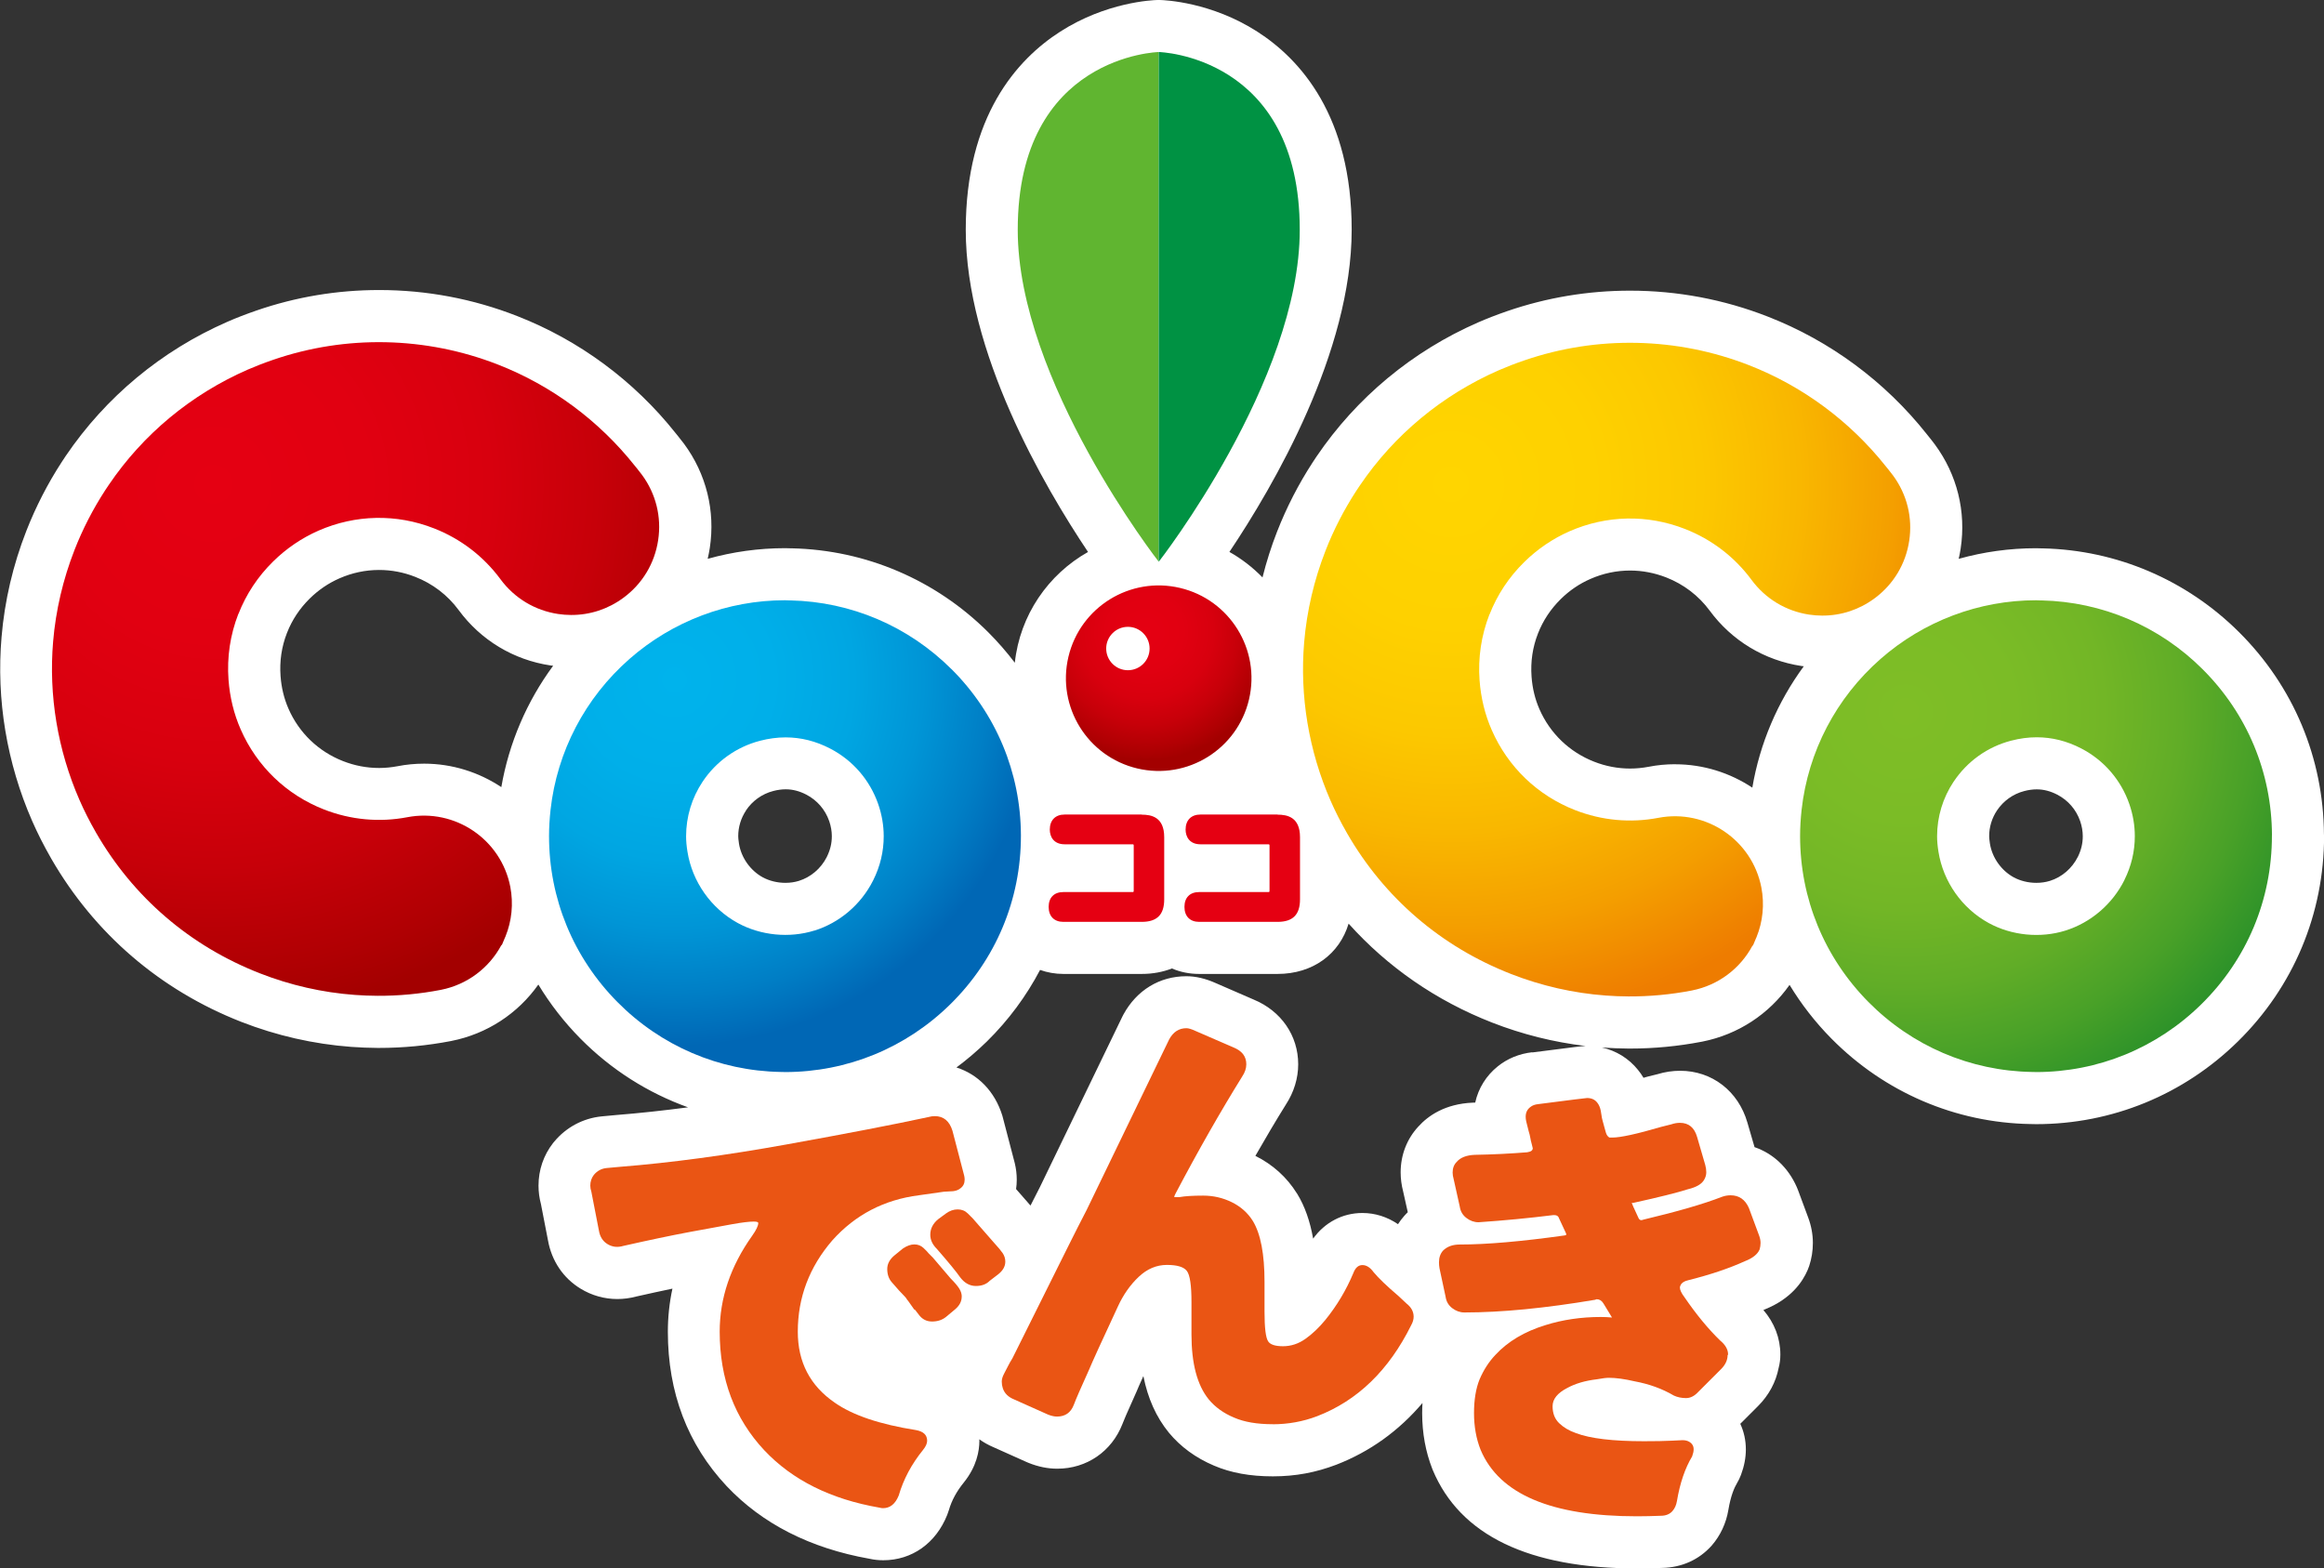 <?xml version="1.0" encoding="UTF-8"?>
<svg id="_レイヤー_2" data-name="レイヤー 2" xmlns="http://www.w3.org/2000/svg" width="446.65" height="301.45" xmlns:xlink="http://www.w3.org/1999/xlink" viewBox="0 0 446.65 301.45">
  <rect x="0" y="0" width="446.65" height="301.45" fill="#333333" stroke="none"/>
  <defs>
    <style>
      .cls-1 {
        fill: #60b530;
      }

      .cls-2 {
        fill: url(#_名称未設定グラデーション_8);
      }

      .cls-3 {
        fill: url(#_名称未設定グラデーション_7);
      }

      .cls-4 {
        fill: #009243;
      }

      .cls-5 {
        fill: #fff;
      }

      .cls-6 {
        fill: url(#_名称未設定グラデーション_7-2);
      }

      .cls-7 {
        fill: #e50012;
      }

      .cls-8 {
        fill: #ea5514;
      }

      .cls-9 {
        fill: url(#_名称未設定グラデーション_12);
      }

      .cls-10 {
        fill: url(#_名称未設定グラデーション_17);
      }
    </style>
    <radialGradient id="_名称未設定グラデーション_7" data-name="名称未設定グラデーション 7" cx="41.04" cy="93.08" fx="41.04" fy="93.08" r="102.29" gradientUnits="userSpaceOnUse">
      <stop offset="0" stop-color="#e50012"/>
      <stop offset=".29" stop-color="#e10011"/>
      <stop offset=".52" stop-color="#d8000e"/>
      <stop offset=".72" stop-color="#c70009"/>
      <stop offset=".91" stop-color="#b00003"/>
      <stop offset="1" stop-color="#a30000"/>
    </radialGradient>
    <radialGradient id="_名称未設定グラデーション_8" data-name="名称未設定グラデーション 8" cx="129.63" cy="130.7" fx="129.63" fy="130.7" r="70.39" gradientUnits="userSpaceOnUse">
      <stop offset="0" stop-color="#00b3ec"/>
      <stop offset=".27" stop-color="#00afe9"/>
      <stop offset=".49" stop-color="#00a6e2"/>
      <stop offset=".68" stop-color="#0095d6"/>
      <stop offset=".86" stop-color="#007ec5"/>
      <stop offset="1" stop-color="#0067b5"/>
    </radialGradient>
    <radialGradient id="_名称未設定グラデーション_12" data-name="名称未設定グラデーション 12" cx="278.89" cy="93.08" fx="278.89" fy="93.08" r="104.7" gradientUnits="userSpaceOnUse">
      <stop offset="0" stop-color="#ffd500"/>
      <stop offset=".26" stop-color="#fed100"/>
      <stop offset=".46" stop-color="#fcc800"/>
      <stop offset=".64" stop-color="#f9b700"/>
      <stop offset=".81" stop-color="#f49f00"/>
      <stop offset=".97" stop-color="#ef8100"/>
      <stop offset="1" stop-color="#ee7c00"/>
    </radialGradient>
    <radialGradient id="_名称未設定グラデーション_17" data-name="名称未設定グラデーション 17" cx="366.26" cy="136.77" fx="366.26" fy="136.77" r="86.7" gradientUnits="userSpaceOnUse">
      <stop offset="0" stop-color="#7fbe26"/>
      <stop offset=".24" stop-color="#7bbc26"/>
      <stop offset=".44" stop-color="#72b626"/>
      <stop offset=".61" stop-color="#61ad27"/>
      <stop offset=".77" stop-color="#49a128"/>
      <stop offset=".93" stop-color="#2b9129"/>
      <stop offset="1" stop-color="#1b882a"/>
    </radialGradient>
    <radialGradient id="_名称未設定グラデーション_7-2" data-name="名称未設定グラデーション 7" cx="220.3" cy="121.45" fx="220.3" fy="121.45" r="24.67" gradientTransform="translate(298.41 -116.32) rotate(76.72)" xlink:href="#_名称未設定グラデーション_7"/>
  </defs>
  <g id="_サインデータ" data-name="サインデータ">
    <g>
      <path class="cls-5" d="M446.64,160.41c-.08-14.68-5.86-28.48-16.29-38.87-10.11-10.08-23.52-15.8-37.69-16.13h-.21c-.38-.02-.77-.03-1.16-.03-5.06,0-10.05.7-14.85,2.04.15-.65.28-1.31.38-1.98,1.08-7.11-.68-14.21-4.96-20.01-.41-.56-.85-1.1-1.26-1.61l-.35-.44c-7.99-10.06-18.52-17.85-30.46-22.51-8.48-3.32-17.41-5-26.52-5-8.05,0-15.99,1.32-23.58,3.93-2.04.7-3.88,1.42-5.63,2.18-12.61,5.52-23.33,14.41-31.04,25.78,0,0-.72,1.09-.74,1.12-2.73,4.19-5.02,8.67-6.83,13.29-1.13,2.88-2.06,5.83-2.81,8.82-1.87-1.92-4.01-3.58-6.36-4.9,8.52-12.72,23.5-38.42,23.5-61.93,0-21.85-9.87-32.77-18.14-38.08C232.77.39,223.91.03,222.93,0c-.08,0-.15,0-.23,0s-.15,0-.23,0c-.98.02-9.84.39-18.72,6.09-8.28,5.32-18.14,16.24-18.14,38.08,0,23.5,14.98,49.21,23.5,61.93-7.66,4.31-13.09,12.15-14.07,21.29-1.56-2.05-3.26-4.01-5.11-5.86-10.11-10.08-23.52-15.8-37.68-16.13h-.21c-.38-.02-.77-.03-1.15-.03-5.07,0-10.07.7-14.88,2.05.16-.69.3-1.4.41-2.11,1.08-7.11-.68-14.21-4.95-20-.42-.56-.85-1.11-1.27-1.62l-.35-.43c-7.99-10.06-18.52-17.85-30.46-22.51-8.48-3.32-17.41-5-26.52-5-8.05,0-15.99,1.32-23.58,3.94-2.05.71-3.9,1.42-5.62,2.18-12.61,5.52-23.33,14.41-31.04,25.78,0,0-.72,1.09-.74,1.12-2.73,4.19-5.02,8.67-6.83,13.29-2.56,6.55-4.17,13.41-4.76,20.4-1.03,12,1.01,24.21,5.88,35.34,1.04,2.37,2.25,4.76,3.57,7.06l.1.18c8.32,14.43,20.95,25.28,36.52,31.38,6.79,2.65,13.9,4.27,21.14,4.81,1.67.12,3.36.19,5.05.2h.31c4.6,0,9.22-.44,13.8-1.32l.09-.02c6.82-1.35,12.76-5.24,16.71-10.84,2.25,3.73,4.96,7.22,8.09,10.39,5.92,5.99,12.99,10.45,20.68,13.21-4.8.63-9.42,1.13-13.82,1.48-.83.07-1.76.15-2.79.26-3.57.36-6.82,2.09-9.13,4.88-.07.08-.13.16-.2.24-1.83,2.35-2.8,5.18-2.8,8.2,0,1.19.16,2.38.47,3.54l1.35,6.96c.71,3.98,2.95,7.29,6.29,9.31,2.13,1.3,4.56,1.98,7.04,1.98,1.21,0,2.42-.16,3.62-.48,2.49-.56,4.82-1.07,6.97-1.52-.59,2.72-.88,5.49-.88,8.29,0,11.68,3.79,21.65,11.3,29.67,6.83,7.24,16.06,11.94,27.43,13.96.91.2,1.78.29,2.66.29,5.52,0,10.12-3.26,12.3-8.72.12-.3.23-.61.32-.92.54-1.85,1.47-3.58,2.89-5.33,2.46-3.07,2.97-6.05,2.97-8,0-.09-.01-.18-.01-.28.83.59,1.73,1.1,2.7,1.51l6.43,2.88c.12.05.24.1.36.15,1.83.74,3.68,1.11,5.49,1.11,5.65,0,10.46-3.3,12.53-8.6.02-.04.03-.08.05-.13.14-.37.68-1.72,2.67-6.12.05-.11.1-.22.14-.33.14-.34.45-1.07,1.16-2.62.85,4.29,2.46,7.87,4.88,10.85,2.26,2.74,5.18,4.87,8.67,6.35,3.23,1.39,6.94,2.07,11.33,2.07s8.28-.75,12.18-2.23c6.46-2.5,12-6.48,16.58-11.87-.04.64-.06,1.29-.06,1.96,0,3.82.66,7.43,1.96,10.74.03.07.05.13.08.2,5.26,12.54,18.47,18.9,39.25,18.9,1.54,0,3.17-.03,4.84-.1,3.73-.07,7.08-1.56,9.52-4.3,1.66-1.91,2.77-4.28,3.2-6.85.46-2.74,1.15-4.29,1.64-5.11.31-.52.58-1.07.79-1.64.61-1.64.93-3.28.93-4.87,0-1.75-.37-3.42-1.07-4.93l3.41-3.41c2.08-2.08,3.44-4.62,3.96-7.33.22-.82.33-1.68.33-2.57,0-3.14-1.14-6.1-3.26-8.56.14-.06.27-.12.41-.18,4.87-1.99,7.09-5.17,8.09-7.5.11-.27.22-.54.31-.81.46-1.4.7-2.88.7-4.4,0-1.66-.31-3.33-.92-4.94l-1.95-5.26c-.07-.19-.15-.38-.23-.56-1.66-3.76-4.55-6.44-8.11-7.66l-1.37-4.71c-1.74-6.06-6.81-9.97-12.93-9.97-1.45,0-2.92.22-4.37.66l-1.66.41c-.13.03-.25.07-.38.1-.22.06-.42.12-.63.18-.32-.54-.67-1.05-1.07-1.53-1.76-2.19-4.18-3.68-6.91-4.29.02,0,.03,0,.05,0,1.67.12,3.37.19,5.05.2h.31c4.59,0,9.21-.44,13.73-1.31.02,0,.14-.03.16-.03,6.85-1.36,12.79-5.27,16.75-10.9,2.24,3.7,4.93,7.17,8.05,10.33,10.23,10.35,23.86,16.18,38.27,16.42h.13c.31.01.62.02.93.02,14.59,0,28.36-5.65,38.79-15.9,10.68-10.5,16.56-24.54,16.56-39.52,0-.06,0-.15,0-.24ZM143.37,155.78c1.23-1.84,3.08-3.17,5.23-3.73.83-.22,1.64-.33,2.41-.33,1.34,0,2.64.34,3.97,1.03,2.07,1.08,3.62,2.88,4.38,5.07,0,.02.01.03.02.05.32.96.49,1.92.49,2.86,0,1.38-.31,2.67-.97,4l-.03.06c-1.11,2.17-3.05,3.82-5.33,4.53-.81.25-1.68.38-2.59.38-1.55,0-3.09-.38-4.35-1.06-2.4-1.31-4.16-3.8-4.58-6.5-.11-.73-.14-1.17-.14-1.41,0-1.76.52-3.47,1.5-4.94ZM81.49,146.79c-1.7,0-3.41.16-5.08.49-1.17.22-2.36.34-3.54.34-2.37,0-4.7-.44-6.94-1.32-4.73-1.85-8.46-5.43-10.49-10.08-.85-1.94-1.36-4.05-1.52-6.26-.21-2.87.2-5.66,1.23-8.29.97-2.49,2.45-4.72,4.38-6.62,1.68-1.65,3.6-2.96,5.71-3.88,2.44-1.07,5-1.61,7.62-1.61,2.36,0,4.69.44,6.93,1.32,3.36,1.31,6.25,3.52,8.36,6.39,4.26,5.79,10.53,9.57,17.63,10.64.18.03.36.04.53.06-5.07,6.88-8.49,14.85-9.96,23.33-4.29-2.85-9.41-4.51-14.86-4.51ZM294.49,202.26c-2.5.28-4.79,1.22-6.64,2.72-2.22,1.78-3.73,4.22-4.33,6.96-.07,0-.37,0-.44.01-5.38.22-8.64,2.55-10.48,4.59-2.2,2.36-3.41,5.47-3.41,8.81,0,1.21.16,2.44.48,3.67l.89,3.99c-.1.1-.2.19-.29.29-.13.14-.27.27-.39.42-.45.5-.84,1.04-1.2,1.59-2.03-1.39-4.38-2.15-6.84-2.15-3.84,0-7.25,1.83-9.47,4.93-.6-3.38-1.6-6.22-3.04-8.58-.03-.04-.05-.08-.08-.12-1.94-3.11-4.62-5.53-7.98-7.21,1.99-3.48,3.95-6.79,5.88-9.89,1.54-2.37,2.35-5.04,2.35-7.72,0-5.5-3.27-10.25-8.55-12.43l-7.25-3.15c-2.01-.9-3.88-1.34-5.7-1.34-5.14,0-9.54,2.68-12.09,7.36-.08.14-.15.29-.22.43l-15.83,32.74c-.6,1.17-1.21,2.36-1.81,3.55l-2.77-3.17c.09-.59.13-1.2.13-1.82,0-1.05-.13-2.11-.38-3.15-.01-.05-2.28-8.73-2.28-8.73-.04-.15-.08-.29-.12-.44-1.44-4.63-4.66-7.92-8.81-9.23,2.04-1.52,3.99-3.18,5.84-4.99,4.17-4.1,7.59-8.74,10.23-13.76,1.38.49,2.89.77,4.48.77h15.06c2.11,0,4.06-.37,5.8-1.05,1.59.68,3.35,1.05,5.24,1.05h15.06c6.78,0,11.9-3.81,13.66-9.67,7.49,8.35,16.83,14.82,27.58,19.02,5.79,2.26,11.82,3.77,17.97,4.5-.7.02-1.84.15-10.25,1.24ZM321.93,146.9c-1.7,0-3.41.16-5.08.49-1.17.22-2.36.34-3.55.34-2.37,0-4.7-.44-6.93-1.32-4.73-1.85-8.46-5.43-10.5-10.08-.85-1.94-1.36-4.04-1.52-6.26-.21-2.87.2-5.66,1.23-8.29.97-2.49,2.45-4.72,4.38-6.62,1.68-1.66,3.6-2.96,5.71-3.88,2.44-1.07,5-1.61,7.62-1.61,2.36,0,4.69.45,6.93,1.32,3.36,1.31,6.25,3.52,8.36,6.38,4.26,5.79,10.53,9.57,17.65,10.65.15.02.29.03.44.05-5.05,6.88-8.45,14.85-9.89,23.33-4.29-2.84-9.4-4.49-14.84-4.49ZM399.34,164.7c-1.11,2.22-3.07,3.91-5.37,4.62-.81.25-1.68.38-2.6.38-1.55,0-3.09-.38-4.35-1.06-2.4-1.31-4.16-3.8-4.58-6.51-.11-.72-.14-1.16-.14-1.4,0-1.76.52-3.47,1.5-4.94,1.23-1.84,3.08-3.17,5.23-3.73.83-.22,1.64-.33,2.41-.33,1.34,0,2.64.34,3.97,1.03,2.07,1.08,3.62,2.88,4.38,5.08.33.97.5,1.95.5,2.9,0,1.38-.31,2.67-.95,3.97Z"/>
      <path class="cls-8" d="M145.73,235.1c0-.2-.29-.29-.88-.29-.85,0-2.19.16-4.05.49-1.85.33-4.6.83-8.24,1.51-3.64.68-7.9,1.58-12.77,2.68-1.11.33-2.11.21-3.02-.34-.91-.55-1.46-1.41-1.66-2.58l-1.46-7.51c-.13-.39-.2-.78-.2-1.17,0-.78.23-1.46.68-2.05.65-.78,1.46-1.22,2.44-1.32.98-.1,1.85-.18,2.63-.24,9.75-.78,20.39-2.21,31.93-4.29,11.54-2.08,20.62-3.83,27.25-5.26.45-.13.88-.19,1.27-.19,1.69,0,2.83.94,3.41,2.83l2.24,8.58c.06.26.1.52.1.78,0,.72-.26,1.27-.78,1.66-.39.33-.88.52-1.46.58l-1.75.1-4.78.68c-6.69.85-12.25,3.74-16.67,8.68-4.42,5.13-6.63,10.98-6.63,17.55,0,5.85,2.37,10.4,7.12,13.65,3.44,2.41,8.64,4.16,15.6,5.26,1.43.26,2.14.94,2.14,2.05,0,.52-.26,1.11-.78,1.75-2.21,2.73-3.77,5.65-4.68,8.77-.65,1.62-1.66,2.44-3.02,2.44-.2,0-.42-.03-.68-.1-9.36-1.62-16.74-5.3-22.13-11.02-5.72-6.11-8.58-13.71-8.58-22.81,0-6.43,2.08-12.58,6.24-18.43.78-1.1,1.17-1.92,1.17-2.44ZM184.83,249.24c0,.91-.42,1.72-1.27,2.44l-1.75,1.46c-.72.58-1.61.88-2.68.88s-1.93-.45-2.58-1.36l-.68-.88-.19-.1-1.17-1.66c-.13-.13-.23-.26-.29-.39-.07-.13-.23-.32-.49-.58-.26-.26-.58-.6-.97-1.02-.39-.42-.86-.96-1.41-1.61-.55-.65-.83-1.48-.83-2.49s.49-1.9,1.46-2.68l1.56-1.27c.78-.52,1.51-.78,2.19-.78s1.27.23,1.75.68c.49.46.83.81,1.02,1.07l.78.78,3.41,4c.78.78,1.33,1.43,1.66,1.95.33.52.49,1.04.49,1.56ZM190.19,246.22c-.65.65-1.53.97-2.63.97-1.17,0-2.18-.55-3.02-1.66-.72-1.04-2.21-2.86-4.48-5.46-.85-.84-1.27-1.75-1.27-2.73,0-1.17.52-2.18,1.56-3.02l1.46-1.07c.71-.52,1.46-.78,2.24-.78s1.43.26,1.95.78c.39.39.71.72.97.97l.68.78,3.41,3.9c.78.85,1.33,1.51,1.66,2,.32.49.49,1.02.49,1.61,0,.91-.46,1.72-1.37,2.44l-1.66,1.27Z"/>
      <path class="cls-8" d="M244.59,273.76c-2.99,0-5.46-.42-7.41-1.27-2.02-.84-3.64-2.01-4.88-3.51-2.21-2.73-3.31-6.89-3.31-12.48v-6.24c0-3.18-.29-5.17-.88-5.95-.58-.78-1.87-1.17-3.85-1.17s-3.79.76-5.41,2.29c-1.62,1.53-2.96,3.43-4,5.7-3.12,6.69-4.97,10.76-5.56,12.19-1.56,3.45-2.54,5.69-2.92,6.73-.58,1.5-1.66,2.24-3.22,2.24-.52,0-1.11-.13-1.75-.39l-6.53-2.92c-1.11-.45-1.82-1.17-2.14-2.14-.13-.39-.2-.81-.2-1.27s.15-.96.44-1.51c.29-.55.55-1.06.78-1.51.23-.45.5-.94.83-1.46l10.92-21.93c1.1-2.21,2.21-4.39,3.32-6.53l15.89-32.85c.78-1.43,1.88-2.14,3.31-2.14.39,0,.94.16,1.66.49l7.41,3.22c1.62.65,2.44,1.72,2.44,3.22,0,.78-.26,1.56-.78,2.34-4.16,6.7-8.42,14.17-12.77,22.42-.19.33-.29.58-.29.78h.97c1.1-.2,2.63-.29,4.58-.29s3.79.42,5.51,1.27c1.72.85,3.07,2.05,4.04,3.61,1.5,2.47,2.24,6.37,2.24,11.7v5.75c0,3.06.23,4.94.68,5.65.39.65,1.35.97,2.88.97s2.96-.47,4.29-1.41c1.33-.94,2.62-2.16,3.85-3.66,2.21-2.73,4-5.72,5.36-8.97.39-1.04.97-1.56,1.75-1.56s1.5.46,2.15,1.36c.97,1.17,2.57,2.7,4.78,4.58l1.56,1.46c.91.72,1.36,1.56,1.36,2.53,0,.52-.16,1.07-.49,1.66-4.29,8.64-10.3,14.46-18.04,17.45-2.73,1.04-5.59,1.56-8.58,1.56Z"/>
      <path class="cls-8" d="M332.13,260.35c0,.07-.03.1-.1.1,0,.97-.42,1.89-1.27,2.73l-4.39,4.39c-.72.78-1.5,1.17-2.34,1.17s-1.63-.16-2.34-.49c-2.21-1.3-4.71-2.21-7.51-2.73-1.95-.45-3.61-.68-4.97-.68-.52,0-1.3.1-2.34.29-2.21.26-4.09.81-5.65,1.66-1.89.97-2.83,2.14-2.83,3.51s.42,2.45,1.27,3.27c.84.81,1.92,1.45,3.22,1.9,2.73,1.04,7.08,1.56,13.06,1.56,2.21,0,3.98-.03,5.31-.1,1.33-.06,2.03-.1,2.1-.1.52,0,.94.1,1.27.29.58.33.88.81.88,1.46,0,.39-.1.85-.29,1.37-1.37,2.28-2.34,5.13-2.92,8.58-.13.78-.42,1.43-.88,1.95-.52.58-1.27.88-2.24.88-1.56.06-3.09.1-4.58.1-16.44,0-26.45-4.26-30.03-12.77-.85-2.14-1.27-4.5-1.27-7.07s.36-4.73,1.07-6.48c.78-1.82,1.79-3.38,3.02-4.68,2.4-2.6,5.62-4.52,9.65-5.75,3.31-1.04,6.86-1.56,10.63-1.56.71,0,1.43.03,2.15.1l-1.66-2.73c-.33-.52-.75-.78-1.27-.78-.07,0-.16.03-.29.1-9.62,1.62-18,2.44-25.15,2.44-.84,0-1.62-.28-2.34-.83-.72-.55-1.14-1.28-1.27-2.19l-1.17-5.46c-.07-.39-.1-.78-.1-1.17,0-.91.26-1.66.78-2.24.78-.78,1.85-1.17,3.22-1.17,5.13,0,11.86-.58,20.18-1.75.13-.06.23-.1.29-.1,0-.13-.03-.26-.1-.39l-1.27-2.73c-.13-.45-.42-.68-.88-.68h-.29c-4.68.58-9.46,1.04-14.33,1.37-.85,0-1.63-.28-2.34-.83-.72-.55-1.14-1.28-1.27-2.19l-1.17-5.26c-.13-.45-.2-.88-.2-1.27,0-.84.26-1.53.78-2.05.71-.84,1.88-1.3,3.51-1.36,3.44-.06,6.79-.23,10.04-.49.39-.06.67-.16.83-.29.16-.13.24-.29.24-.49,0-.06-.07-.32-.19-.78-.13-.45-.23-.88-.29-1.27-.07-.39-.16-.78-.29-1.17l-.49-1.95c-.07-.32-.1-.62-.1-.88,0-.78.29-1.4.88-1.85.39-.33.91-.52,1.56-.58,6.04-.78,9.16-1.17,9.36-1.17.84,0,1.49.29,1.95.88.32.39.55.91.68,1.56.06.33.11.63.15.93.03.29.1.62.2.97.1.36.19.72.29,1.07.1.36.21.76.34,1.22.13.46.36.78.68.97h.58c1.56,0,4.68-.68,9.36-2.05l1.95-.49c.58-.2,1.14-.29,1.66-.29,1.69,0,2.79.91,3.31,2.73l1.56,5.36c.13.46.2.93.2,1.41s-.13.96-.39,1.41c-.46.85-1.5,1.46-3.12,1.85-2.02.65-5.53,1.53-10.53,2.63h-.29c0,.07.42,1.01,1.27,2.83.13.33.32.49.58.49.06,0,.19-.03.39-.1,6.56-1.56,11.6-3.02,15.11-4.39.52-.19,1.07-.29,1.66-.29,1.62,0,2.79.81,3.51,2.44l1.95,5.26c.2.52.29,1.01.29,1.46s-.07.88-.19,1.27c-.39.91-1.33,1.66-2.83,2.24-2.99,1.36-6.57,2.57-10.72,3.61-.91.2-1.46.55-1.66,1.07-.07.13-.1.26-.1.39,0,.46.29,1.07.88,1.85,2.27,3.32,4.55,6.08,6.82,8.29,1.04.85,1.56,1.75,1.56,2.73Z"/>
      <g>
        <path class="cls-7" d="M219.42,156.57h-14.81c-1.78,0-2.85,1.09-2.85,2.9,0,1.36.75,2.82,2.85,2.82h13.05c.15,0,.23.01.23.26v8.66c0,.25-.07.26-.23.26h-13.3c-1.77,0-2.82,1.06-2.82,2.85s1.05,2.88,2.82,2.88h15.06c2.96,0,4.33-1.38,4.33-4.33v-11.95c0-3.88-2.47-4.33-4.33-4.33Z"/>
        <path class="cls-7" d="M245.52,156.57h-14.81c-1.78,0-2.85,1.09-2.85,2.9,0,1.36.75,2.82,2.85,2.82h13.05c.15,0,.23.01.23.26v8.66c0,.25-.07.26-.23.26h-13.3c-1.77,0-2.82,1.06-2.82,2.85s1.05,2.88,2.82,2.88h15.06c2.96,0,4.33-1.38,4.33-4.33v-11.95c0-3.88-2.47-4.33-4.33-4.33Z"/>
      </g>
      <g>
        <path class="cls-3" d="M45.82,118.02c1.49-3.81,3.74-7.21,6.68-10.1,2.55-2.51,5.49-4.5,8.71-5.92,7.1-3.11,14.98-3.27,22.2-.44,5.12,2,9.53,5.38,12.77,9.77,2.68,3.64,6.61,6.01,11.08,6.69.83.12,1.66.19,2.48.19,3.64.02,7.13-1.13,10.07-3.3,3.64-2.68,6.01-6.61,6.68-11.08.68-4.46-.43-8.92-3.11-12.56-.33-.44-.67-.86-1-1.28l-.4-.49c-6.9-8.68-15.98-15.4-26.27-19.42-13.85-5.41-29.2-5.74-43.21-.92-1.78.61-3.37,1.23-4.87,1.88-10.9,4.77-20.13,12.43-26.72,22.16l-.69,1.03c-2.35,3.62-4.34,7.48-5.9,11.48-2.21,5.66-3.6,11.58-4.11,17.6-.88,10.34.87,20.87,5.07,30.47.89,2.04,1.94,4.11,3.11,6.15l.06.11c7.17,12.44,18.06,21.8,31.5,27.05,5.86,2.29,11.99,3.69,18.24,4.15,1.43.11,2.9.16,4.36.17,4.05.02,8.13-.36,12.11-1.13.03,0,.07-.01.1-.02,5-.99,9.23-4.16,11.61-8.61l.09-.02.6-1.43s.02-.04.03-.06l.05-.11c1.23-3.03,1.55-6.32.94-9.54-1.76-9.15-10.64-15.16-19.79-13.41-5.36,1.03-10.89.52-16.01-1.48-7.22-2.82-12.91-8.29-16.02-15.39-1.31-2.98-2.09-6.19-2.34-9.54-.32-4.37.32-8.63,1.89-12.67Z"/>
        <path class="cls-2" d="M182.86,128.62c-8.29-8.26-19.28-12.95-30.93-13.21h-.29c-.26-.02-.51-.03-.77-.03-10.99,0-21.6,4.01-29.89,11.28-8.53,7.49-13.92,17.79-15.17,29-.19,1.72-.29,3.42-.29,5.06,0,12,4.66,23.31,13.12,31.87,8.39,8.48,19.56,13.26,31.43,13.46h.22c.19.01.38.02.58.02,11.95,0,23.23-4.63,31.77-13.03,8.75-8.61,13.57-20.08,13.57-32.39v-.12c-.05-12.05-4.79-23.39-13.35-31.92ZM156.51,178.87c-4.8,1.5-10.3.96-14.72-1.45-5.14-2.81-8.75-7.94-9.67-13.72-.18-1.11-.26-2.08-.26-2.96,0-3.74,1.1-7.36,3.17-10.48,2.59-3.89,6.5-6.68,11.01-7.86,1.67-.44,3.33-.66,4.95-.66,2.95,0,5.82.72,8.58,2.16,4.35,2.26,7.62,6.06,9.22,10.68h0c.7,2.03,1.05,4.1,1.05,6.17,0,2.92-.67,5.75-2,8.42l-.06.12c-2.32,4.59-6.43,8.09-11.29,9.6Z"/>
        <path class="cls-9" d="M286.26,118.14c1.49-3.81,3.74-7.21,6.68-10.1,2.55-2.51,5.49-4.5,8.71-5.92,7.1-3.11,14.98-3.27,22.2-.44,5.12,2,9.53,5.38,12.77,9.77,2.68,3.64,6.61,6.01,11.08,6.69.83.12,1.66.19,2.48.19,3.64.02,7.13-1.13,10.07-3.3,3.64-2.68,6.01-6.61,6.68-11.08.68-4.46-.43-8.92-3.11-12.56-.33-.44-.67-.86-1-1.28l-.4-.49c-6.9-8.68-15.98-15.4-26.27-19.42-13.85-5.41-29.2-5.74-43.21-.92-1.78.61-3.37,1.23-4.87,1.88-10.9,4.77-20.13,12.43-26.72,22.16l-.69,1.03c-2.35,3.62-4.34,7.48-5.9,11.48-2.21,5.66-3.6,11.58-4.11,17.6-.88,10.34.87,20.87,5.07,30.47.89,2.04,1.94,4.11,3.11,6.15l.06.11c7.17,12.44,18.06,21.8,31.5,27.05,5.86,2.29,11.99,3.69,18.24,4.15,1.43.11,2.9.16,4.36.17,4.05.02,8.13-.36,12.11-1.13.03,0,.07-.01.1-.02,5-.99,9.23-4.16,11.61-8.61l.09-.02.6-1.43s.02-.04.03-.06l.05-.11c1.23-3.03,1.55-6.32.94-9.54-1.76-9.15-10.64-15.16-19.79-13.41-5.36,1.03-10.89.52-16.01-1.48-7.22-2.82-12.91-8.29-16.02-15.39-1.31-2.98-2.09-6.19-2.34-9.54-.32-4.37.32-8.63,1.89-12.67Z"/>
        <path class="cls-10" d="M436.65,160.56c-.04-12.06-4.78-23.4-13.35-31.94-8.28-8.26-19.28-12.95-30.93-13.21h-.29c-.26-.02-.51-.03-.77-.03-10.99,0-21.6,4.01-29.89,11.28-8.53,7.49-13.92,17.79-15.17,29-.19,1.72-.29,3.42-.29,5.06,0,12,4.66,23.31,13.12,31.87,8.39,8.48,19.56,13.26,31.43,13.46h.22c.19.01.38.02.57.02,11.95,0,23.23-4.63,31.77-13.03,8.75-8.61,13.57-20.08,13.57-32.39v-.09ZM375.48,150.24c2.59-3.89,6.49-6.68,11.01-7.86,1.67-.44,3.32-.66,4.95-.66,2.95,0,5.82.72,8.58,2.16,4.35,2.26,7.62,6.06,9.22,10.68h0c.7,2.02,1.05,4.1,1.05,6.17,0,2.92-.67,5.75-2,8.42v.02c-2.32,4.64-6.46,8.18-11.35,9.71-4.8,1.5-10.3.96-14.72-1.45-5.14-2.81-8.75-7.94-9.67-13.72-.18-1.11-.26-2.08-.26-2.97,0-3.74,1.1-7.36,3.17-10.48Z"/>
      </g>
      <circle class="cls-6" cx="222.7" cy="130.37" r="17.83" transform="translate(44.65 317.16) rotate(-76.72)"/>
      <g>
        <path class="cls-1" d="M222.7,10s-27.1.63-27.1,34.18c0,29.07,27.1,63.8,27.1,63.8V10Z"/>
        <path class="cls-4" d="M222.7,10s27.1.63,27.1,34.18c0,29.07-27.1,63.8-27.1,63.8V10Z"/>
      </g>
      <path class="cls-5" d="M220.94,124.66c0,2.31-1.87,4.17-4.17,4.17s-4.17-1.87-4.17-4.17,1.87-4.17,4.17-4.17,4.17,1.87,4.17,4.17Z"/>
    </g>
  </g>
</svg>